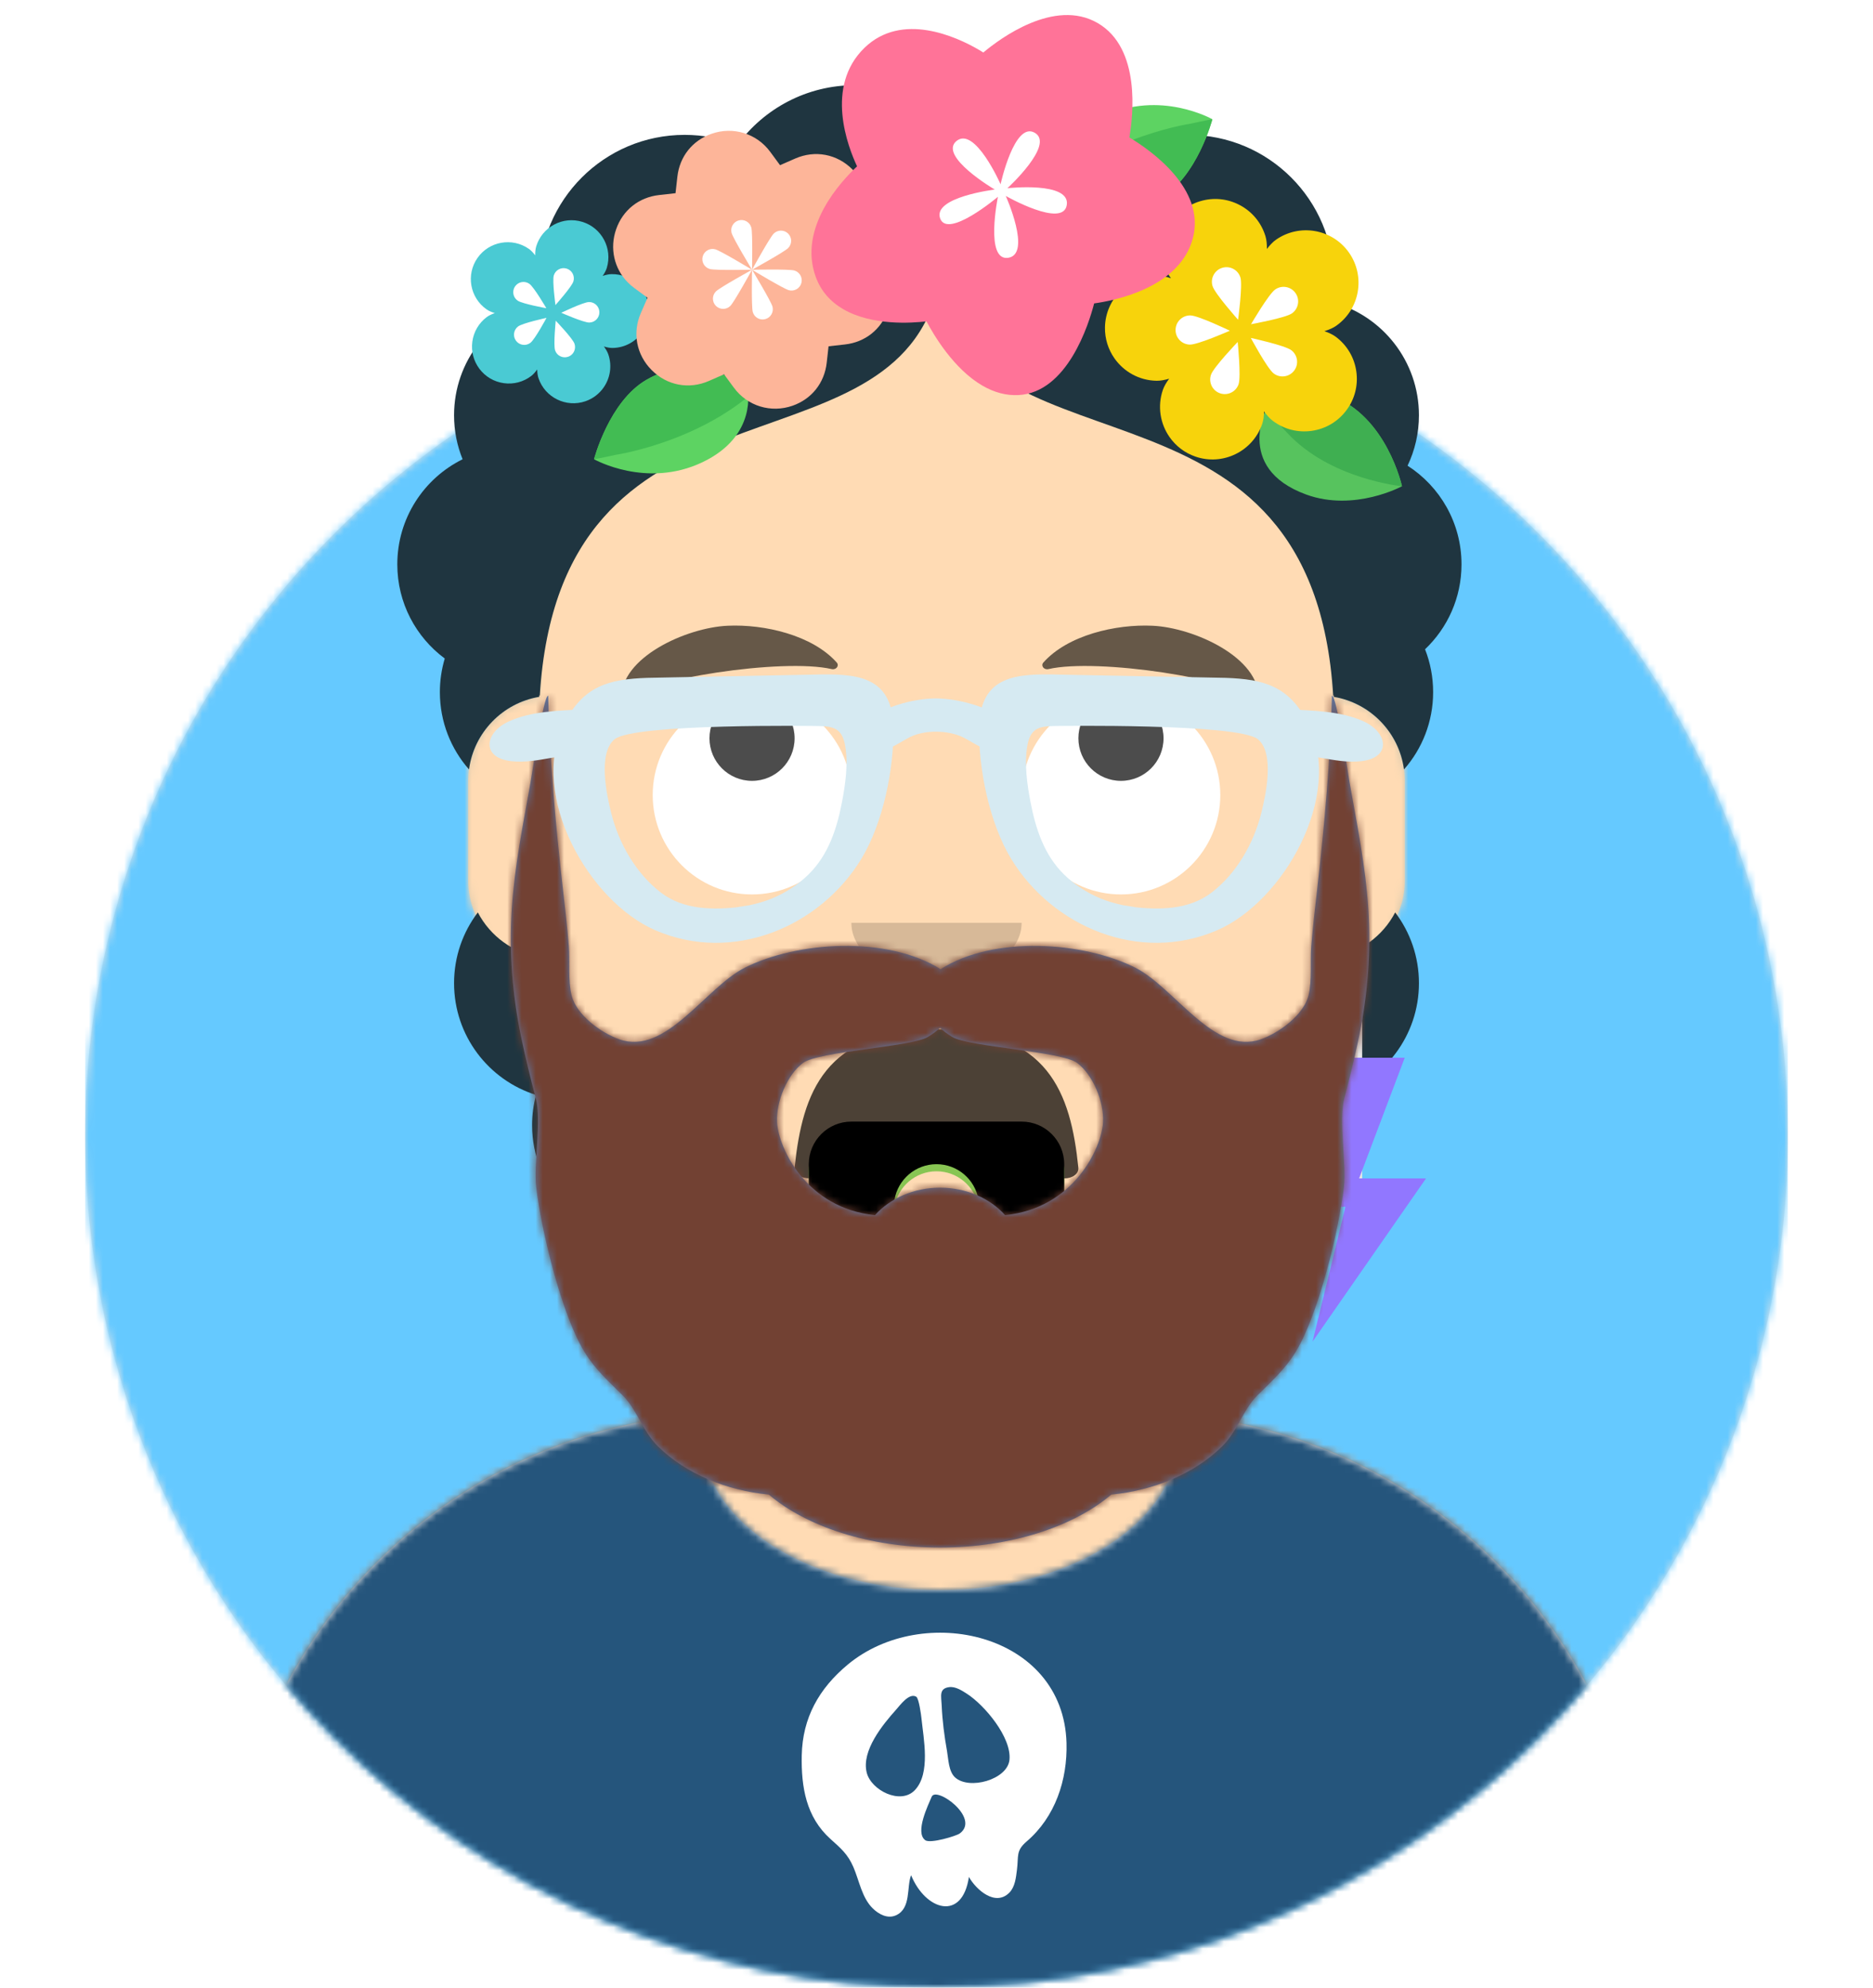 <svg width="264px" height="280px" viewBox="0 0 264 280" version="1.1" xmlns="http://www.w3.org/2000/svg" xmlns:xlink="http://www.w3.org/1999/xlink"><desc>Created with getavataaars.com</desc><defs><circle id="react-path-1" cx="120" cy="120" r="120"></circle><path d="M12,160 C12,226.274 65.726,280 132,280 C198.274,280 252,226.274 252,160 L264,160 L264,-1.42108547e-14 L-3.19744231e-14,-1.42108547e-14 L-3.19744231e-14,160 L12,160 Z" id="react-path-2"></path><path d="M124,144.611 L124,163 L128,163 L128,163 C167.765,163 200,195.235 200,235 L200,244 L0,244 L0,235 C-4.86974701e-15,195.235 32.235,163 72,163 L72,163 L76,163 L76,144.611 C58.763,136.422 46.372,119.687 44.305,99.881 C38.48,99.058 34,94.052 34,88 L34,74 C34,68.054 38.325,63.118 44,62.166 L44,56 L44,56 C44,25.072 69.072,5.68137151e-15 100,0 L100,0 L100,0 C130.928,-5.68137151e-15 156,25.072 156,56 L156,62.166 C161.675,63.118 166,68.054 166,74 L166,88 C166,94.052 161.52,99.058 155.695,99.881 C153.628,119.687 141.237,136.422 124,144.611 Z" id="react-path-3"></path></defs><g id="Avataaar" stroke="none" stroke-width="1" fill="none" fill-rule="evenodd"><g transform="translate(-825, -1100)" id="Avataaar/Circle"><g transform="translate(825, 1100)"><g id="Circle" stroke-width="1" fill-rule="evenodd" transform="translate(12, 40)"><mask id="react-mask-4" fill="white"><use xlink:href="#react-path-1"></use></mask><use id="Circle-Background" fill="#E6E6E6" xlink:href="#react-path-1"></use><g id="Color/Palette/Blue-01" mask="url(#react-mask-4)" fill="#65C9FF"><rect id="🖍Color" x="0" y="0" width="240" height="240"></rect></g></g><mask id="react-mask-5" fill="white"><use xlink:href="#react-path-2"></use></mask><g id="Mask"></g><g id="Avataaar" stroke-width="1" fill-rule="evenodd" mask="url(#react-mask-5)"><g id="Body" transform="translate(32, 36)"><mask id="react-mask-6" fill="white"><use xlink:href="#react-path-3"></use></mask><use fill="#D0C6AC" xlink:href="#react-path-3"></use><g id="Skin/👶🏽-03-Brown" mask="url(#react-mask-6)" fill="#FFDBB4"><g transform="translate(0, 0)" id="Color"><rect x="0" y="0" width="264" height="280"></rect></g></g><path d="M156,79 L156,102 C156,132.928 130.928,158 100,158 C69.072,158 44,132.928 44,102 L44,79 L44,94 C44,124.928 69.072,150 100,150 C130.928,150 156,124.928 156,94 L156,79 Z" id="Neck-Shadow" fill-opacity="0.1" fill="#000000" mask="url(#react-mask-6)"></path></g><g id="Clothing/Graphic-Shirt" transform="translate(0, 170)"><defs><path d="M165.624,29.268 C202.76,32.137 232,63.18 232,101.052 L232,110 L32,110 L32,101.052 C32,62.835 61.775,31.572 99.393,29.197 C99.134,30.274 99,31.377 99,32.5 C99,44.374 113.998,54 132.5,54 C151.002,54 166,44.374 166,32.5 C166,31.402 165.872,30.322 165.624,29.268 Z" id="react-path-125"></path></defs><mask id="react-mask-126" fill="white"><use xlink:href="#react-path-125"></use></mask><use id="Clothes" fill="#E6E6E6" fill-rule="evenodd" xlink:href="#react-path-125"></use><g id="Color/Palette/Gray-01" mask="url(#react-mask-126)" fill-rule="evenodd" fill="#25557C"><rect id="🖍Color" x="0" y="0" width="264" height="110"></rect></g><g id="Clothing/Graphic/Skull" mask="url(#react-mask-126)" fill-rule="evenodd" fill="#FFFFFF"><g transform="translate(77, 58)" id="Fill-49"><path d="M65.282,19.929 C64.984,22.706 59.589,24.203 57.61,22.377 C56.698,21.535 56.683,19.803 56.482,18.675 C56.101,16.542 55.826,14.417 55.731,12.252 C55.673,10.927 55.325,9.867 56.775,9.67 C57.658,9.551 58.568,10.138 59.29,10.603 C61.737,12.176 65.62,16.741 65.282,19.929 M52.881,14.076 C53.166,16.901 54.201,21.815 51.946,24.181 C49.93,26.296 45.786,24.199 45.163,21.708 C44.39,18.619 47.438,14.927 49.308,12.839 C49.882,12.197 51.152,10.426 52.144,11.019 C52.526,11.246 52.837,13.63 52.881,14.076 M54.321,25.106 C54.968,23.583 61.234,28.125 58.274,30.285 C57.792,30.638 54.115,31.751 53.41,31.227 C51.925,30.124 53.841,26.263 54.321,25.106 M73.325,17.527 C72.882,2.051 53.065,-2.313 42.476,6.504 C38.427,9.876 36.113,14.004 36.007,19.283 C35.917,23.754 36.626,27.972 40.041,31.047 C41.522,32.38 42.5,33.196 43.286,35.017 C44.11,36.923 44.485,39.352 46.028,40.85 C46.879,41.675 48.118,42.342 49.294,41.809 C51.456,40.83 50.764,37.832 51.419,36.161 C53.456,41.129 58.63,42.714 59.569,36.41 C60.6,38.229 63.295,40.61 65.268,38.62 C66.081,37.8 66.203,36.471 66.341,35.393 C66.586,33.481 66.16,32.729 67.696,31.418 C71.735,27.968 73.469,22.746 73.325,17.527"></path></g></g></g><g id="Face" transform="translate(76, 82)" fill="#000000"><g id="Mouth/Vomit" transform="translate(2, 52)"><defs><path d="M34.008,12.602 C35.128,23.093 38.235,31.994 53.996,32 C69.758,32.006 72.917,23.042 73.994,12.505 C74.081,11.657 73.174,11 72.037,11 C65.351,11 62.67,12.495 53.989,12.5 C45.309,12.505 40.757,11 36.092,11 C34.949,11 33.896,11.552 34.008,12.602 Z" id="react-path-127"></path><path d="M59.917,36 L60,36 C60,39.314 62.686,42 66,42 C69.314,42 72,39.314 72,36 L72,35 L72,31 C72,27.686 69.314,25 66,25 L66,25 L42,25 L42,25 C38.686,25 36,27.686 36,31 L36,31 L36,35 L36,38 C36,41.314 38.686,44 42,44 C45.314,44 48,41.314 48,38 L48,36 L48.083,36 C48.559,33.162 51.027,31 54,31 C56.973,31 59.441,33.162 59.917,36 Z" id="react-path-128"></path><filter x="-1.4%" y="-2.6%" width="102.8%" height="105.3%" filterUnits="objectBoundingBox" id="react-filter-130"><feOffset dx="0" dy="-1" in="SourceAlpha" result="shadowOffsetInner1"></feOffset><feComposite in="shadowOffsetInner1" in2="SourceAlpha" operator="arithmetic" k2="-1" k3="1" result="shadowInnerInner1"></feComposite><feColorMatrix values="0 0 0 0 0   0 0 0 0 0   0 0 0 0 0  0 0 0 0.1 0" type="matrix" in="shadowInnerInner1"></feColorMatrix></filter></defs><mask id="react-mask-129" fill="white"><use xlink:href="#react-path-127" transform="translate(54, 21.5) scale(1, -1) translate(-54, -21.5) "></use></mask><use id="Mouth" fill-opacity="0.7" fill="#000000" fill-rule="evenodd" transform="translate(54, 21.5) scale(1, -1) translate(-54, -21.5) " xlink:href="#react-path-127"></use><rect id="Teeth" fill="#FFFFFF" fill-rule="evenodd" mask="url(#react-mask-129)" x="39" y="0" width="31" height="16" rx="5"></rect><g id="Vomit-Stuff"><use fill="#88C553" fill-rule="evenodd" xlink:href="#react-path-128"></use><use fill="black" fill-opacity="1" filter="url(#react-filter-130)" xlink:href="#react-path-128"></use></g></g><g id="Nose/Default" transform="translate(28, 40)" fill-opacity="0.16"><path d="M16,8 C16,12.418 21.373,16 28,16 L28,16 C34.627,16 40,12.418 40,8" id="Nose"></path></g><g id="Eyes/Eye-Roll-🙄" transform="translate(0, 8)"><circle id="Eyeball" fill="#FFFFFF" cx="30" cy="22" r="14"></circle><circle id="The-white-stuff" fill="#FFFFFF" cx="82" cy="22" r="14"></circle><circle id="Eye" fill-opacity="0.7" fill="#000000" cx="30" cy="14" r="6"></circle><circle id="Eye" fill-opacity="0.7" fill="#000000" cx="82" cy="14" r="6"></circle></g><g id="Eyebrow/Natural/Default-Natural" fill-opacity="0.6"><path d="M26.039,6.21 C20.278,6.983 11.293,12.005 12.044,17.818 C12.069,18.008 12.357,18.067 12.481,17.908 C14.967,14.72 34.193,10.037 41.194,11.015 C41.835,11.104 42.258,10.443 41.821,10.03 C38.077,6.495 31.2,5.512 26.039,6.21" id="Eyebrow" transform="translate(27, 12) rotate(5) translate(-27, -12) "></path><path d="M85.039,6.21 C79.278,6.983 70.293,12.005 71.044,17.818 C71.069,18.008 71.357,18.067 71.481,17.908 C73.967,14.72 93.193,10.037 100.194,11.015 C100.835,11.104 101.258,10.443 100.821,10.03 C97.077,6.495 90.2,5.512 85.039,6.21" id="Eyebrow" transform="translate(86, 12) scale(-1, 1) rotate(5) translate(-86, -12) "></path></g></g><g id="Top" stroke-width="1" fill-rule="evenodd"><defs><rect id="react-path-140" x="0" y="0" width="264" height="280"></rect><filter x="-3.8%" y="-6.7%" width="107.7%" height="126.7%" filterUnits="objectBoundingBox" id="react-filter-135"><feOffset dx="0" dy="2" in="SourceAlpha" result="shadowOffsetOuter1"></feOffset><feColorMatrix values="0 0 0 0 0   0 0 0 0 0   0 0 0 0 0  0 0 0 0.2 0" type="matrix" in="shadowOffsetOuter1" result="shadowMatrixOuter1"></feColorMatrix><feMerge><feMergeNode in="shadowMatrixOuter1"></feMergeNode><feMergeNode in="SourceGraphic"></feMergeNode></feMerge></filter><filter x="-6.7%" y="-3.4%" width="113.3%" height="113.8%" filterUnits="objectBoundingBox" id="react-filter-136"><feOffset dx="0" dy="2" in="SourceAlpha" result="shadowOffsetOuter1"></feOffset><feColorMatrix values="0 0 0 0 0   0 0 0 0 0   0 0 0 0 0  0 0 0 0.2 0" type="matrix" in="shadowOffsetOuter1" result="shadowMatrixOuter1"></feColorMatrix><feMerge><feMergeNode in="shadowMatrixOuter1"></feMergeNode><feMergeNode in="SourceGraphic"></feMergeNode></feMerge></filter><filter x="-6.7%" y="-3.4%" width="113.3%" height="113.8%" filterUnits="objectBoundingBox" id="react-filter-137"><feOffset dx="0" dy="2" in="SourceAlpha" result="shadowOffsetOuter1"></feOffset><feColorMatrix values="0 0 0 0 0   0 0 0 0 0   0 0 0 0 0  0 0 0 0.2 0" type="matrix" in="shadowOffsetOuter1" result="shadowMatrixOuter1"></feColorMatrix><feMerge><feMergeNode in="shadowMatrixOuter1"></feMergeNode><feMergeNode in="SourceGraphic"></feMergeNode></feMerge></filter><filter x="-3.8%" y="-3.8%" width="107.7%" height="115.4%" filterUnits="objectBoundingBox" id="react-filter-131"><feOffset dx="0" dy="2" in="SourceAlpha" result="shadowOffsetOuter1"></feOffset><feColorMatrix values="0 0 0 0 0   0 0 0 0 0   0 0 0 0 0  0 0 0 0.2 0" type="matrix" in="shadowOffsetOuter1" result="shadowMatrixOuter1"></feColorMatrix><feMerge><feMergeNode in="shadowMatrixOuter1"></feMergeNode><feMergeNode in="SourceGraphic"></feMergeNode></feMerge></filter><filter x="-2.5%" y="-2.5%" width="105.0%" height="110.0%" filterUnits="objectBoundingBox" id="react-filter-132"><feOffset dx="0" dy="2" in="SourceAlpha" result="shadowOffsetOuter1"></feOffset><feColorMatrix values="0 0 0 0 0   0 0 0 0 0   0 0 0 0 0  0 0 0 0.2 0" type="matrix" in="shadowOffsetOuter1" result="shadowMatrixOuter1"></feColorMatrix><feMerge><feMergeNode in="shadowMatrixOuter1"></feMergeNode><feMergeNode in="SourceGraphic"></feMergeNode></feMerge></filter><filter x="-2.7%" y="-2.7%" width="105.4%" height="110.8%" filterUnits="objectBoundingBox" id="react-filter-133"><feOffset dx="0" dy="2" in="SourceAlpha" result="shadowOffsetOuter1"></feOffset><feColorMatrix values="0 0 0 0 0   0 0 0 0 0   0 0 0 0 0  0 0 0 0.2 0" type="matrix" in="shadowOffsetOuter1" result="shadowMatrixOuter1"></feColorMatrix><feMerge><feMergeNode in="shadowMatrixOuter1"></feMergeNode><feMergeNode in="SourceGraphic"></feMergeNode></feMerge></filter><filter x="-1.8%" y="-1.9%" width="103.6%" height="107.4%" filterUnits="objectBoundingBox" id="react-filter-134"><feOffset dx="0" dy="2" in="SourceAlpha" result="shadowOffsetOuter1"></feOffset><feColorMatrix values="0 0 0 0 0   0 0 0 0 0   0 0 0 0 0  0 0 0 0.2 0" type="matrix" in="shadowOffsetOuter1" result="shadowMatrixOuter1"></feColorMatrix><feMerge><feMergeNode in="shadowMatrixOuter1"></feMergeNode><feMergeNode in="SourceGraphic"></feMergeNode></feMerge></filter><path d="M65.18,77.737 C67.363,76.105 80.407,75.479 82.758,74.089 C83.492,73.655 84.061,73.216 84.5,72.78 C84.939,73.216 85.509,73.655 86.242,74.089 C88.593,75.479 101.637,76.105 103.82,77.737 C106.03,79.391 107.644,83.185 107.467,86.151 C107.255,89.71 103.361,98.203 93.672,99.181 C91.558,96.828 88.237,95.31 84.5,95.31 C80.763,95.31 77.442,96.828 75.328,99.181 C65.639,98.203 61.745,89.71 61.533,86.151 C61.357,83.185 62.97,79.391 65.18,77.737 M103.142,94.906 C103.143,94.906 103.145,94.905 103.146,94.905 C103.144,94.905 103.143,94.906 103.142,94.906 M65.845,94.901 C65.849,94.903 65.857,94.906 65.862,94.908 C65.857,94.906 65.851,94.903 65.845,94.901 M144.863,55.985 C144.474,50.03 143.278,44.152 142.234,38.286 C141.953,36.707 140.424,26 139.735,26 C139.502,35.109 138.702,44.08 137.67,53.139 C137.361,55.848 137.038,58.556 136.825,61.274 C136.654,63.47 136.96,66.122 136.428,68.246 C135.749,70.952 132.348,73.478 129.703,74.411 C123.103,76.737 117.598,67.108 111.961,64.291 C104.643,60.635 92.064,59.764 84.582,64.53 C76.936,59.764 64.357,60.635 57.039,64.291 C51.402,67.108 45.897,76.737 39.297,74.411 C36.652,73.478 33.25,70.952 32.572,68.246 C32.04,66.122 32.346,63.47 32.175,61.274 C31.962,58.556 31.639,55.848 31.33,53.139 C30.298,44.08 29.497,35.109 29.265,26 C28.576,26 27.047,36.707 26.766,38.286 C25.722,44.152 24.526,50.03 24.138,55.985 C23.739,62.105 24.215,68.167 25.47,74.163 C26.069,77.028 26.769,79.876 27.519,82.704 C28.353,85.847 27.199,91.966 27.572,95.192 C28.279,101.296 31.154,113.2 34.383,118.451 C35.944,120.989 37.773,122.574 39.816,124.619 C41.783,126.588 42.604,129.64 44.726,131.737 C48.682,135.645 54.446,137.971 60.366,138.543 C65.677,143.05 74.506,146 84.5,146 C94.495,146 103.323,143.05 108.635,138.543 C114.554,137.971 120.318,135.645 124.274,131.737 C126.396,129.64 127.217,126.588 129.184,124.619 C131.226,122.574 133.056,120.989 134.617,118.451 C137.846,113.2 140.721,101.296 141.428,95.192 C141.801,91.966 140.647,85.847 141.481,82.704 C142.232,79.876 142.931,77.028 143.531,74.163 C144.785,68.167 145.261,62.105 144.863,55.985 Z" id="react-path-139"></path></defs><mask id="react-mask-138" fill="white"><use xlink:href="#react-path-140"></use></mask><g id="Mask"></g><g id="Top/Long-Hair/Frida" mask="url(#react-mask-138)"><g transform="translate(-1, 0)"><g id="Cabello" stroke-width="1" fill-rule="evenodd" transform="translate(57, 12)"><path d="M132,85.937 L132,86.166 C137.155,87.031 141.196,91.183 141.893,96.393 C144.45,93.487 146,89.675 146,85.5 C146,83.37 145.596,81.334 144.862,79.465 C148.027,76.459 150,72.21 150,67.5 C150,61.664 146.97,56.536 142.398,53.602 C143.425,51.451 144,49.043 144,46.5 C144,38.865 138.815,32.442 131.773,30.559 C131.923,29.561 132,28.539 132,27.5 C132,16.178 122.822,7 111.5,7 C108.871,7 106.357,7.495 104.047,8.397 C100.317,3.306 94.295,0 87.5,0 C83.238,0 79.279,1.301 76,3.527 C72.721,1.301 68.762,0 64.5,0 C57.705,0 51.683,3.306 47.953,8.397 C45.643,7.495 43.129,7 40.5,7 C29.178,7 20,16.178 20,27.5 C20,28.539 20.077,29.561 20.227,30.559 C13.185,32.442 8,38.865 8,46.5 C8,48.692 8.427,50.784 9.203,52.697 C3.75,55.39 0,61.007 0,67.5 C0,72.938 2.631,77.761 6.689,80.767 C6.241,82.267 6,83.855 6,85.5 C6,89.675 7.55,93.487 10.107,96.393 C10.804,91.183 14.845,87.031 20,86.166 L20,85.937 C20.028,85.958 20.055,85.979 20.083,86 C22.986,38.853 68.553,55.742 76,29.336 C83.447,55.742 129.014,38.853 131.917,86 C131.945,85.979 131.972,85.958 132,85.937 Z M52,168.611 L52,172.812 C51.185,172.936 50.35,173 49.5,173 C42.679,173 36.825,168.861 34.312,162.958 C25.754,162.349 19,155.213 19,146.5 C19,145.029 19.192,143.603 19.554,142.246 C12.858,140.144 8,133.889 8,126.5 C8,122.756 9.247,119.302 11.349,116.533 C13.087,119.871 16.347,122.289 20.209,122.867 C21.952,143.115 34.469,160.283 52,168.611 Z M100,168.611 L100,172.812 C100.815,172.936 101.65,173 102.5,173 C109.321,173 115.175,168.861 117.688,162.958 C126.246,162.349 133,155.213 133,146.5 C133,145.029 132.808,143.603 132.446,142.246 C139.142,140.144 144,133.889 144,126.5 C144,122.756 142.753,119.302 140.651,116.533 C138.913,119.871 135.653,122.289 131.791,122.867 C130.048,143.115 117.531,160.283 100,168.611 Z" fill="#1F3540"></path></g><g id="Ornamentos" stroke-width="1" fill-rule="evenodd" transform="translate(67, 0)"><g id="hoja" filter="url(#react-filter-135)" opacity="0.9" transform="translate(120, 64.5) scale(1, -1) rotate(-20) translate(-120, -64.5) translate(107, 57)" fill-rule="nonzero"><path d="M3.611,10 C3.611,10 1.95,0 13,0 C20.222,0 25.278,5.714 25.278,5.714 C25.278,5.714 19.861,14.286 11.556,14.286 C5.056,14.286 3.611,10 3.611,10 Z" id="leaf" fill="#5DD362"></path><path d="M25.278,5.714 C25.278,5.714 19.861,14.286 11.556,14.286 C7.222,14.286 5.128,12.357 4.189,11.071 C2.094,12.857 1.372,14.5 1.372,14.571 C1.3,14.857 1.011,15 0.722,15 C0.65,15 0.506,15 0.433,14.929 C0.072,14.786 -0.072,14.357 0.072,14 C0.144,13.786 1.95,9.857 7.439,7.286 C15.383,3.143 25.278,5.714 25.278,5.714 Z" id="leaf" fill="#42BC53"></path></g><g id="hoja" filter="url(#react-filter-136)" transform="translate(93.307, 21.745) scale(-1, -1) rotate(-120) translate(-93.307, -21.745) translate(85.807, 7.245)"><path d="M15,12 C15,5.9 9,0 9,0 C9,0 1.7,4.3 1,13 C0.3,21.7 6.8,23.7 6.8,23.7 C6.8,23.7 15,20.8 15,12 Z" id="leaf" fill="#5DD362"></path><path d="M8,29 C8.1,29 8.2,29 8.3,28.9 C8.8,28.7 9.1,28.1 8.9,27.6 C8.4,26.1 8,24.7 7.8,23.2 C10,22.2 15,18.9 15,12 C15,5.9 9,0 9,0 C9,0 8.6,1.1 8,3 C8,3 8,3 8,3 C7.8,3.5 2.8,16.6 7.1,28.3 C7.2,28.7 7.6,29 8,29 Z" id="leaf" fill="#42BC53"></path></g><g id="hoja" filter="url(#react-filter-137)" transform="translate(29.307, 59.745) rotate(-120) translate(-29.307, -59.745) translate(21.807, 45.245)"><path d="M15,12 C15,5.9 9,0 9,0 C9,0 1.7,4.3 1,13 C0.3,21.7 6.8,23.7 6.8,23.7 C6.8,23.7 15,20.8 15,12 Z" id="leaf" fill="#5DD362"></path><path d="M8,29 C8.1,29 8.2,29 8.3,28.9 C8.8,28.7 9.1,28.1 8.9,27.6 C8.4,26.1 8,24.7 7.8,23.2 C10,22.2 15,18.9 15,12 C15,5.9 9,0 9,0 C9,0 8.6,1.1 8,3 C8,3 8,3 8,3 C7.8,3.5 2.8,16.6 7.1,28.3 C7.2,28.7 7.6,29 8,29 Z" id="leaf" fill="#42BC53"></path></g><g id="Flor" filter="url(#react-filter-131)" transform="translate(13, 42) scale(-1, 1) translate(-13, -42) translate(0, 29)"><path d="M24.424,20.956 C25.26,19.847 25.614,18.478 25.421,17.103 C25.228,15.727 24.51,14.509 23.402,13.674 C23.102,13.448 22.708,13.263 22.26,13.106 C22.713,12.965 23.114,12.793 23.42,12.579 C25.769,10.934 26.342,7.685 24.697,5.336 C23.053,2.988 19.804,2.415 17.455,4.059 C17.149,4.274 16.851,4.592 16.562,4.97 C16.568,4.495 16.529,4.061 16.419,3.703 C16.013,2.375 15.114,1.284 13.887,0.632 C12.661,-0.02 11.254,-0.155 9.926,0.251 C7.184,1.089 5.635,4.002 6.473,6.744 C6.582,7.1 6.787,7.479 7.055,7.868 C6.607,7.717 6.186,7.625 5.814,7.618 C2.947,7.568 0.574,9.86 0.523,12.727 C0.504,13.865 0.853,14.926 1.461,15.794 C2.384,17.111 3.904,17.987 5.632,18.017 C6.005,18.023 6.428,17.946 6.881,17.811 C6.599,18.19 6.382,18.562 6.261,18.914 C5.698,20.549 6,22.276 6.923,23.594 C7.531,24.462 8.408,25.153 9.484,25.524 C12.195,26.457 15.16,25.01 16.093,22.299 C16.215,21.947 16.272,21.52 16.284,21.047 C16.557,21.433 16.844,21.755 17.141,21.979 C18.251,22.815 19.619,23.169 20.994,22.976 C22.371,22.783 23.589,22.065 24.424,20.956 Z" fill="#4ACAD3" fill-rule="nonzero"></path><path d="M11.178,8.64 C10.945,7.877 11.374,7.069 12.137,6.836 C12.9,6.603 13.708,7.032 13.941,7.795 C14.174,8.558 13.709,11.977 13.709,11.977 C13.709,11.977 11.411,9.403 11.178,8.64 Z M8.936,14.437 C8.138,14.423 7.502,13.766 7.517,12.968 C7.531,12.17 8.188,11.535 8.986,11.549 C9.784,11.563 12.891,13.062 12.891,13.062 C12.891,13.062 9.733,14.451 8.936,14.437 Z M14.993,12.419 C14.993,12.419 16.731,9.439 17.385,8.981 C18.039,8.523 18.939,8.682 19.397,9.336 C19.854,9.989 19.696,10.89 19.042,11.347 C18.388,11.805 14.993,12.419 14.993,12.419 Z M11.92,19.257 C11.166,18.997 10.765,18.175 11.025,17.421 C11.284,16.666 13.671,14.175 13.671,14.175 C13.671,14.175 14.016,17.607 13.757,18.362 C13.497,19.116 12.675,19.517 11.92,19.257 Z M17.24,17.296 C16.602,16.816 14.969,13.777 14.969,13.777 C14.969,13.777 18.341,14.509 18.978,14.989 C19.615,15.469 19.743,16.375 19.262,17.012 C18.782,17.649 17.876,17.777 17.24,17.296 Z" fill="#FFFFFF"></path></g><g id="Flor" filter="url(#react-filter-132)" transform="translate(20, 16)"><path d="M30.526,33.098 L30.784,30.784 L33.098,30.525 C35.945,30.205 38.208,28.408 39.152,25.714 C40.218,22.672 39.217,19.355 36.605,17.433 L34.731,16.053 L35.663,13.919 C36.892,11.113 36.308,8.024 34.142,5.858 C31.976,3.692 28.887,3.108 26.08,4.336 L23.947,5.269 L22.567,3.394 C20.644,0.786 17.327,-0.218 14.284,0.848 C11.592,1.791 9.793,4.055 9.475,6.902 L9.216,9.215 L6.902,9.475 C4.055,9.794 1.791,11.592 0.848,14.285 C-0.09,16.961 0.55,19.846 2.517,21.813 L2.517,21.813 C2.786,22.082 3.08,22.335 3.394,22.566 L5.269,23.946 L4.335,26.08 C3.109,28.887 3.692,31.976 5.858,34.142 C8.024,36.308 11.113,36.891 13.92,35.665 L16.054,34.731 L17.434,36.606 C19.351,39.217 22.674,40.218 25.717,39.153 C28.41,38.208 30.207,35.945 30.526,33.098 Z" fill="#FDB599" fill-rule="nonzero"></path><path d="M22.882,25.191 C23.088,25.959 22.632,26.749 21.863,26.955 C21.095,27.16 20.305,26.704 20.1,25.936 C19.894,25.169 20,20 20,20 C20,20 17.508,24.529 16.945,25.091 C16.384,25.653 15.471,25.653 14.909,25.091 C14.347,24.529 14.347,23.616 14.909,23.055 C15.471,22.492 20,20 20,20 C20,20 14.832,20.106 14.064,19.9 C13.295,19.695 12.84,18.905 13.045,18.137 C13.251,17.368 14.041,16.912 14.809,17.118 C15.577,17.324 20,20 20,20 C20,20 17.324,15.577 17.118,14.809 C16.912,14.041 17.368,13.251 18.137,13.045 C18.905,12.84 19.695,13.295 19.9,14.064 C20.106,14.832 20,20 20,20 C20,20 22.492,15.471 23.055,14.909 C23.617,14.347 24.529,14.347 25.091,14.909 C25.653,15.471 25.653,16.383 25.091,16.945 C24.529,17.508 20,20 20,20 C20,20 25.169,19.894 25.936,20.1 C26.704,20.305 27.16,21.095 26.955,21.863 C26.749,22.632 25.959,23.088 25.191,22.882 C24.423,22.676 20,20 20,20 C20,20 22.675,24.422 22.882,25.191 Z" fill="#FFFFFF"></path></g><g id="Flor" filter="url(#react-filter-133)" transform="translate(89, 26)"><path d="M34.758,29.822 C35.947,28.244 36.451,26.296 36.176,24.339 C35.901,22.381 34.88,20.648 33.302,19.459 C32.876,19.138 32.315,18.875 31.677,18.651 C32.322,18.45 32.893,18.206 33.329,17.9 C36.671,15.56 37.487,10.937 35.146,7.594 C32.806,4.252 28.182,3.437 24.84,5.777 C24.404,6.083 23.98,6.535 23.57,7.073 C23.578,6.397 23.522,5.779 23.366,5.27 C22.788,3.38 21.508,1.827 19.763,0.9 C18.018,-0.029 16.015,-0.22 14.125,0.357 C10.223,1.55 8.019,5.695 9.211,9.597 C9.367,10.104 9.658,10.643 10.04,11.196 C9.403,10.981 8.804,10.851 8.273,10.842 C4.194,10.771 0.817,14.031 0.745,18.112 C0.718,19.732 1.214,21.24 2.079,22.475 C3.393,24.351 5.555,25.597 8.015,25.639 C8.545,25.648 9.148,25.538 9.792,25.346 C9.391,25.886 9.082,26.415 8.909,26.916 C8.108,29.243 8.538,31.7 9.852,33.576 C10.717,34.812 11.966,35.795 13.497,36.322 C17.355,37.651 21.574,35.591 22.902,31.734 C23.075,31.232 23.157,30.625 23.173,29.952 C23.562,30.501 23.97,30.959 24.393,31.278 C25.972,32.468 27.919,32.971 29.877,32.696 C31.835,32.422 33.569,31.401 34.758,29.822 Z" fill="#F7D30C" fill-rule="nonzero"></path><path d="M15.908,12.295 C15.576,11.21 16.187,10.06 17.272,9.729 C18.358,9.397 19.507,10.008 19.839,11.093 C20.17,12.179 19.509,17.044 19.509,17.044 C19.509,17.044 16.239,13.381 15.908,12.295 Z M12.716,20.545 C11.581,20.525 10.677,19.59 10.697,18.454 C10.717,17.319 11.653,16.415 12.788,16.435 C13.923,16.455 18.346,18.588 18.346,18.588 C18.346,18.588 13.851,20.565 12.716,20.545 Z M21.336,17.673 C21.336,17.673 23.81,13.432 24.74,12.781 C25.67,12.129 26.952,12.355 27.603,13.285 C28.254,14.215 28.028,15.497 27.098,16.148 C26.168,16.799 21.336,17.673 21.336,17.673 Z M16.963,27.404 C15.89,27.035 15.32,25.865 15.689,24.791 C16.058,23.718 19.454,20.172 19.454,20.172 C19.454,20.172 19.946,25.057 19.577,26.13 C19.207,27.203 18.037,27.774 16.963,27.404 Z M24.533,24.614 C23.626,23.931 21.303,19.606 21.303,19.606 C21.303,19.606 26.1,20.648 27.007,21.331 C27.914,22.014 28.095,23.303 27.412,24.209 C26.729,25.116 25.439,25.297 24.533,24.614 Z" fill="#FFFFFF"></path></g><g id="Flor" filter="url(#react-filter-134)" transform="translate(48, 0)"><path d="M54.138,31.546 C55.963,24.563 48.144,19.132 45.185,17.362 C45.699,14.428 46.857,4.801 40.717,1.246 C34.612,-2.288 26.924,3.45 24.601,5.394 C24.401,5.269 24.166,5.126 23.898,4.971 C20.831,3.196 13.13,-0.381 7.85,4.736 C2.205,10.204 5.537,18.739 6.805,21.434 C4.646,23.445 -1.579,30.026 0.987,37.024 C1.693,38.953 2.998,40.48 4.869,41.562 C8.9,43.896 14.476,43.52 16.592,43.269 C17.585,45.15 20.422,49.981 24.48,52.33 C26.15,53.297 27.855,53.743 29.55,53.655 C36.455,53.297 39.466,43.66 40.22,40.743 C43.081,40.347 52.306,38.544 54.138,31.546 Z" fill="#FF7398" fill-rule="nonzero"></path><path d="M27.764,25.603 C27.764,25.603 31.449,33.791 28.118,34.314 C24.784,34.834 26.657,25.722 26.657,25.722 C26.657,25.722 19.546,31.729 18.507,28.75 C17.468,25.771 26.209,24.702 26.209,24.702 C26.209,24.702 18.221,20.01 20.815,17.866 C23.409,15.722 27.031,23.958 27.031,23.958 C27.031,23.958 28.976,15.039 31.851,16.704 C34.727,18.368 27.994,24.515 27.994,24.515 C27.994,24.515 36.871,23.526 36.364,26.867 C35.859,30.209 27.764,25.603 27.764,25.603 Z" fill="#FFFFFF"></path></g></g><g id="Arete" stroke-width="1" fill-rule="evenodd" transform="translate(182, 129)"><rect id="Cadenita" fill="#E6E6E6" x="9" y="0" width="2" height="39" rx="1"></rect><polygon id="Rayo" fill="#9177FF" fill-rule="nonzero" points="20 37 10.57 37 17 20 6 20 0 41 8.636 41 4 60"></polygon></g><g id="Facial-Hair/Beard-Majestic" transform="translate(49, 72)"><defs><path d="M65.18,77.737 C67.363,76.105 80.407,75.479 82.758,74.089 C83.492,73.655 84.061,73.216 84.5,72.78 C84.939,73.216 85.509,73.655 86.242,74.089 C88.593,75.479 101.637,76.105 103.82,77.737 C106.03,79.391 107.644,83.185 107.467,86.151 C107.255,89.71 103.361,98.203 93.672,99.181 C91.558,96.828 88.237,95.31 84.5,95.31 C80.763,95.31 77.442,96.828 75.328,99.181 C65.639,98.203 61.745,89.71 61.533,86.151 C61.357,83.185 62.97,79.391 65.18,77.737 M103.142,94.906 C103.143,94.906 103.145,94.905 103.146,94.905 C103.144,94.905 103.143,94.906 103.142,94.906 M65.845,94.901 C65.849,94.903 65.857,94.906 65.862,94.908 C65.857,94.906 65.851,94.903 65.845,94.901 M144.863,55.985 C144.474,50.03 143.278,44.152 142.234,38.286 C141.953,36.707 140.424,26 139.735,26 C139.502,35.109 138.702,44.08 137.67,53.139 C137.361,55.848 137.038,58.556 136.825,61.274 C136.654,63.47 136.96,66.122 136.428,68.246 C135.749,70.952 132.348,73.478 129.703,74.411 C123.103,76.737 117.598,67.108 111.961,64.291 C104.643,60.635 92.064,59.764 84.582,64.53 C76.936,59.764 64.357,60.635 57.039,64.291 C51.402,67.108 45.897,76.737 39.297,74.411 C36.652,73.478 33.25,70.952 32.572,68.246 C32.04,66.122 32.346,63.47 32.175,61.274 C31.962,58.556 31.639,55.848 31.33,53.139 C30.298,44.08 29.497,35.109 29.265,26 C28.576,26 27.047,36.707 26.766,38.286 C25.722,44.152 24.526,50.03 24.138,55.985 C23.739,62.105 24.215,68.167 25.47,74.163 C26.069,77.028 26.769,79.876 27.519,82.704 C28.353,85.847 27.199,91.966 27.572,95.192 C28.279,101.296 31.154,113.2 34.383,118.451 C35.944,120.989 37.773,122.574 39.816,124.619 C41.783,126.588 42.604,129.64 44.726,131.737 C48.682,135.645 54.446,137.971 60.366,138.543 C65.677,143.05 74.506,146 84.5,146 C94.495,146 103.323,143.05 108.635,138.543 C114.554,137.971 120.318,135.645 124.274,131.737 C126.396,129.64 127.217,126.588 129.184,124.619 C131.226,122.574 133.056,120.989 134.617,118.451 C137.846,113.2 140.721,101.296 141.428,95.192 C141.801,91.966 140.647,85.847 141.481,82.704 C142.232,79.876 142.931,77.028 143.531,74.163 C144.785,68.167 145.261,62.105 144.863,55.985 Z" id="react-path-142"></path></defs><mask id="react-mask-141" fill="white"><use xlink:href="#react-path-142"></use></mask><use id="Glorious-Beard" fill="#5E7AA9" fill-rule="evenodd" xlink:href="#react-path-142"></use><g id="Color/Hair/Brown" mask="url(#react-mask-141)" fill="#724133"><g transform="translate(-32, 0)" id="Color"><rect x="0" y="0" width="264" height="244"></rect></g></g></g><g id="Top/_Resources/Prescription-01" fill="none" transform="translate(62, 85)" stroke-width="1"><defs><filter x="-0.8%" y="-2.4%" width="101.5%" height="109.8%" filterUnits="objectBoundingBox" id="react-filter-143"><feOffset dx="0" dy="2" in="SourceAlpha" result="shadowOffsetOuter1"></feOffset><feColorMatrix values="0 0 0 0 0   0 0 0 0 0   0 0 0 0 0  0 0 0 0.2 0" type="matrix" in="shadowOffsetOuter1" result="shadowMatrixOuter1"></feColorMatrix><feMerge><feMergeNode in="shadowMatrixOuter1"></feMergeNode><feMergeNode in="SourceGraphic"></feMergeNode></feMerge></filter></defs><g id="Glasses" filter="url(#react-filter-143)" transform="translate(8, 8)" fill="#D6EAF2"><path d="M46.249,7.275 C48.621,7.298 49.742,7.692 50.146,10.165 C50.555,12.671 50.157,15.487 49.685,17.955 C48.965,21.723 47.767,25.415 44.978,28.169 C43.508,29.619 41.717,30.775 39.811,31.564 C38.799,31.983 37.73,32.286 36.661,32.516 C36.349,32.583 33.682,32.95 35.318,32.764 C31.501,33.199 27.36,33.182 24.172,30.753 C20.64,28.06 18.22,23.8 17.157,19.556 C16.534,17.073 15.226,11.134 17.616,9.149 C20.353,6.875 46.249,7.275 46.249,7.275 L46.249,7.275 Z M22.218,0.49 C16.777,0.678 13.147,1.634 10.463,7.069 C5.546,17.03 13.963,31.969 23.352,36.039 C34.329,40.799 46.592,35.532 52.396,26.006 C55.469,20.962 57.022,13.323 56.922,7.504 C56.795,0.076 51.607,-0.13 45.509,0.034 L22.218,0.49 Z" id="Frame-Stuff"></path><path d="M79.681,7.273 C77.309,7.295 76.188,7.689 75.784,10.163 C75.374,12.668 75.772,15.485 76.244,17.952 C76.965,21.72 78.163,25.412 80.952,28.166 C82.421,29.616 84.213,30.772 86.119,31.562 C87.131,31.981 88.2,32.284 89.268,32.513 C89.581,32.58 92.247,32.948 90.612,32.761 C94.429,33.197 98.57,33.179 101.757,30.75 C105.29,28.058 107.709,23.798 108.773,19.554 C109.396,17.071 110.703,11.132 108.314,9.147 C105.576,6.872 79.681,7.273 79.681,7.273 L79.681,7.273 Z M103.712,0.488 C109.152,0.675 112.783,1.632 115.466,7.067 C120.384,17.028 111.967,31.966 102.577,36.037 C91.6,40.797 79.338,35.529 73.534,26.004 C70.461,20.96 68.907,13.321 69.007,7.501 C69.135,0.074 74.323,-0.132 80.421,0.032 L103.712,0.488 Z" id="Frame-Stuff"></path><path d="M13.197,4.927 C9.785,5.118 5.886,5.164 2.69,6.639 C-0.695,8.201 -1.218,11.739 3.049,12.226 C4.971,12.446 6.895,12.083 8.787,11.745 C10.337,11.468 12.442,11.558 13.906,10.966 C16.636,9.862 16.46,4.74 13.197,4.927" id="Frame-Stuff"></path><path d="M112.735,4.927 C116.147,5.118 120.046,5.164 123.242,6.639 C126.626,8.201 127.149,11.739 122.882,12.226 C120.961,12.446 119.037,12.083 117.144,11.745 C115.595,11.468 113.49,11.558 112.025,10.966 C109.296,9.862 109.471,4.74 112.735,4.927" id="Frame-Stuff"></path><path d="M73.109,7.013 C71.163,4.713 66.091,3.385 62.891,3.385 C59.691,3.385 54.768,4.713 52.822,7.013 C51.841,8.172 51.807,9.724 53.508,10.451 C55.626,11.357 57.517,9.714 59.213,8.855 C61.381,7.757 64.712,7.877 66.719,8.855 C68.427,9.688 70.305,11.357 72.423,10.451 C74.124,9.724 74.091,8.172 73.109,7.013" id="Frame-Stuff"></path></g></g></g></g></g></g></g></g></g></svg>